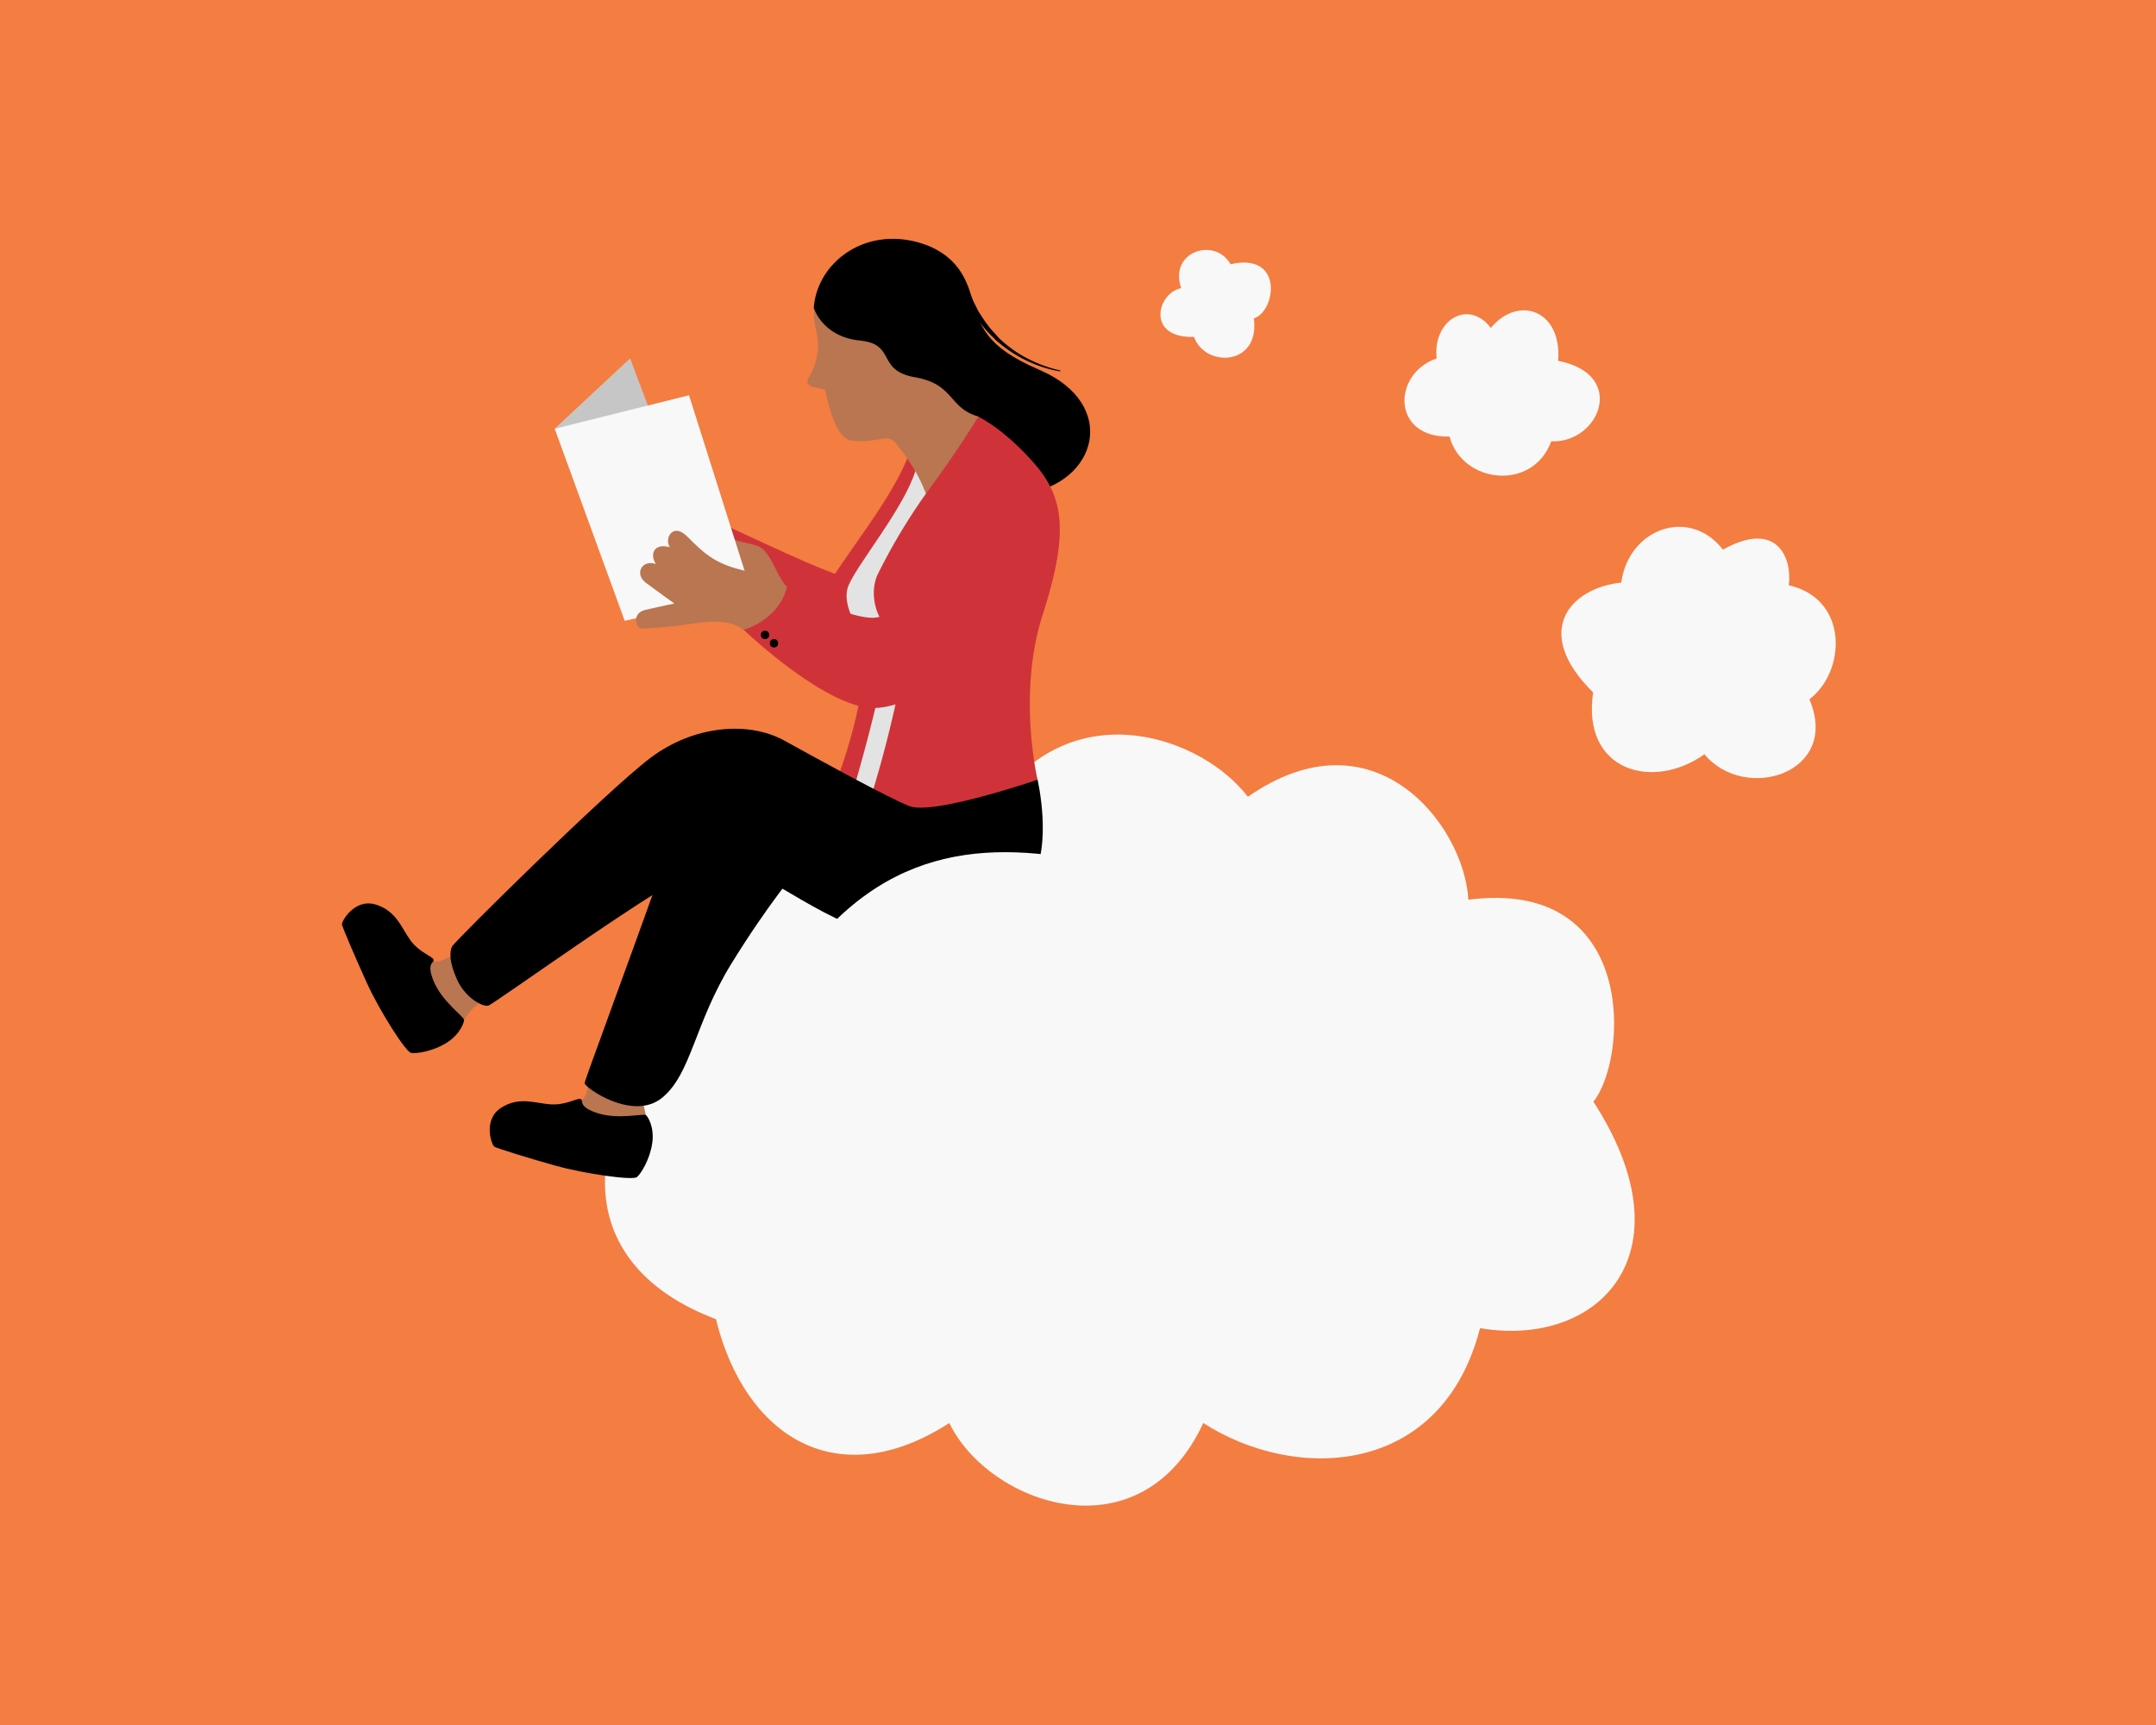 <svg xmlns="http://www.w3.org/2000/svg" width="1000" height="800" viewBox="0 0 1000 800"><defs><style>.a{fill:#f47d41;}.b{fill:#f8f8f8;}.c{opacity:0.2;}.d{fill:#cf3339;}.e{fill:#b97651;}.f{fill:#e3e3e3;}</style></defs><g transform="translate(-227 -112)"><rect class="a" width="1000" height="800" transform="translate(227 112)"/><g transform="translate(385.62 222.842)"><path d="M214.292,19.1c4.024,13.737,6.383,23.312,31.637,34.135,37.188,15.957,26.92,52.729-6.8,57.447C205.273,115.4,200,31.45,200,31.45Z" transform="translate(77.527 7.433)"/><path class="b" d="M283.185,21.349c-5.828-17.068,15.68-23.867,22.9-11.1,24.977-5.689,20.953,22.063,10.823,25.116,2.914,22.34-22.757,22.9-27.752,8.6C266.811,44.66,271.945,23.569,283.185,21.349Z" transform="translate(106.045 1.438)"/><path class="b" d="M370.068,46.135c-1.943-17.9,14.847-27.752,25.116-14.154,12.9-15.541,33.164-8.048,31.221,15.264,32.331,6.244,19.149,38.3-3.191,37.327-8.6,23.451-41.351,19.565-47.179-2.22C348.977,83.045,349.532,53.073,370.068,46.135Z" transform="translate(137.663 9.261)"/><path class="b" d="M435.355,122.019c3.469-25.116,31.637-35.245,47.179-15.264,25.254-14.154,32.193,4.163,30.527,16.513,28.03,6.383,26.5,40.1,9.575,52.868,14.57,34.274-29.834,48.15-48.705,25.532C450.2,218.6,416.9,209.716,422.311,172.944,394,145.192,411.072,124.656,435.355,122.019Z" transform="translate(157.992 37.308)"/><path class="b" d="M386.1,194.459c58.557-40.8,100.324,13.044,102.267,47.734,78.4-10.13,74.237,73.266,58,93.664,45.513,70.352,2.5,114.339-52.59,105.042-17.9,69.38-86.032,71.323-128.354,43.987-29.279,63-99.63,37.6-117.808,0-52.174,33.719-94.912,6.105-108.233-48.15-71.184-26.92-57.447-90.888-24.977-122.11-15.264-75.486,47.456-92.554,76.18-94.5s43.016,26.365,79.232-24.006S365,166.846,386.1,194.459Z" transform="translate(34.078 64.221)"/><path class="b" d="M71.1,72.509,106.068,39.9l12.9,34.274Z" transform="translate(27.564 15.495)"/><path class="c" d="M71.1,72.509,106.068,39.9l12.9,34.274Z" transform="translate(27.564 15.495)"/><path class="d" d="M126.6,95c29.556,13.321,51.619,24.838,72.849,29.417,21.369,4.579,6.8,38.437,6.8,38.437L135.9,128.025Z" transform="translate(49.077 36.853)"/><path class="e" d="M158.421,124.294c-4.44-3.608-7.077-16.235-13.46-18.733-6.383-2.359-11.795-.971-19.149-9.3C118.6,88.078,131.5,121.1,131.5,121.1l30.8,21.924Z" transform="translate(47.922 36.837)"/><path class="d" d="M200.306,71.739c-6.661,17.9-22.618,38.02-34.829,56.337s11.378,36.355,12.766,43.71c1.526,7.354-3.885,31.36-12.072,53.007s38.575,26.087,38.575,26.087L211.823,71.6H200.306Z" transform="translate(62.79 27.783)"/><path class="e" d="M29.526,241.306c8.187,2.914,10.685-1.388,13.737-1.8s21.924,18.178,14.292,21.092-7.909,10.268-14.709,13.044-21.647-17.9-21.647-17.9Z" transform="translate(8.223 92.86)"/><path class="e" d="M77.4,294.044c7.493-4.3,5.967-9.019,7.493-11.656,1.526-2.5,28.03-5,25.393,2.775-2.636,7.632,2.636,12.627.416,19.565-2.22,7.077-27.752,4.857-27.752,4.857Z" transform="translate(30.006 108.531)"/><path class="f" d="M200.629,79.609c-5.412,17.484-26.781,43.016-31.082,53.284-4.163,10.268,7.771,24.7,7.771,24.7s9.713,4.163,7.216,19.7c-2.359,15.4-13.737,53.978-13.737,53.978l17.068,7.077,36.772-48.566L224.218,71.7Z" transform="translate(65.381 27.821)"/><path class="b" d="M133.4,52.2,71.1,67.741l32.47,89.084,58.7-13.46Z" transform="translate(27.564 20.263)"/><path class="e" d="M148.116,143.569c-6.661-5.689-17.761-3.885-26.087-2.636-8.187,1.249-18.455,1.8-21.092,1.943s-5-7.216,1.8-8.742c6.661-1.526,13.321-2.914,13.321-2.914s-7.632-5.412-13.182-9.574-1.8-10.962,4.579-8.742c-3.053-4.857-.555-9.852,6.522-7.771-2.775-4.024,1.388-11.795,8.187-4.857,6.938,6.938,12.211,12.35,25.254,15.4,12.9,3.053,24.7,19.565,24.7,19.565L155.054,146.9Z" transform="translate(38.107 37.822)"/><path class="d" d="M197.436,136.317c-10.268,3.747-43.016-14.154-43.016-14.154a25.084,25.084,0,0,1-6.661,12.072,33.62,33.62,0,0,1-13.46,8.187s33.58,32.193,56.476,35.939c22.9,3.885,59.667-30.666,59.667-30.666V100.1Z" transform="translate(52.061 38.829)"/><g transform="translate(215.871 -0.077)"><path class="e" d="M236.233,84.9c-1.665-3.053-3.192-7.493-3.608-8.326a24.689,24.689,0,0,1-1.249-11.378c1.8-17.206,8.742-52.452-21.924-62.72s-56.2,14.015-49.954,39.408a28.345,28.345,0,0,1-3.33,22.34c-3.191,5.412,7.354,4.44,7.632,5.967,2.914,12.488,6.105,22.618,12.766,23.312,11.795,1.11,15.957-3.469,19.7.833a97.738,97.738,0,0,1,9.3,13.182,69.5,69.5,0,0,1,5,10.685S240.535,92.668,236.233,84.9Z" transform="translate(-155.567 0.13)"/><path d="M157.7,31.945a26.453,26.453,0,0,1,15.819-.971c14.431,3.885,10.546,13.737,20.953,19.288,9.852,5.273,14.709.139,21.647,9.991s7.771,14.57,15.541,16.1c-1.388-3.33-1.665-8.048-1.388-11.378,1.8-17.206,8.742-52.452-21.924-62.72C181.983-6.492,159.226,10.714,157.7,31.945Z" transform="translate(-154.74 0.077)"/></g><path class="d" d="M254.865,227.717s-9.436-39.963,2.359-76.457c12.766-39.686,9.436-55.366-4.718-71.184S227.39,59.4,227.39,59.4s-9.436,15.4-21.369,31.637a273.431,273.431,0,0,0-25.116,41.073c-5.828,11.517,1.665,31.915,16.235,27.475,14.709-4.44.971-12.488-5.689,21.508A551.987,551.987,0,0,1,174.8,244.507l28.307,12.9,39.131-12.9Z" transform="translate(67.759 23.054)"/><path d="M56.62,275.961c.139.971-1.665,6.66-8.048,10.685s-14.015,5.134-16.513,4.718-14.57-19.427-20.4-32.193S.422,233.5.005,231.974s5.828-12.35,15.541-9.436S27.619,233.5,31.782,239.19s9.991,7.216,10.685,8.881-3.747.971.139,10.268C46.49,267.5,56.342,274.435,56.62,275.961Z" transform="translate(0 86.095)"/><path d="M121.842,294.9c.833.555,4.024,5.55,2.914,13.043s-5.134,14.015-7.077,15.68S93.4,322.1,79.936,318.354s-26.92-8.048-28.307-8.742-5.55-12.488,2.914-18.039,16.1-2.081,23.173-1.665,11.933-2.914,13.737-2.5-1.665,3.469,7.771,6.522C108.8,297.123,120.454,294.071,121.842,294.9Z" transform="translate(19.144 111.418)"/><path d="M308.57,187.3s7.077,30.389-2.914,46.485-47.317,34.413-79.232,22.618-53.839-35.662-72.017-29.279-98.1,64.385-100.6,64.94c-2.5.694-10.546-3.469-14.431-11.933s-3.469-13.321-2.359-15.541,71.739-72.156,92-87.419,45.652-17.068,62.026-8.048,47.04,25.948,58,30.389S308.57,187.3,308.57,187.3Z" transform="translate(14.055 63.468)"/><path d="M118.7,212.227C99.833,265.511,81.378,314.632,81.1,316.713c-.139,1.943,22.34,17.9,35.939,6.8s14.986-34.413,32.192-62.3S179.9,217.638,179.9,217.638L136.466,192.8Z" transform="translate(31.44 74.761)"/><path class="b" d="M151.5,258.871c42.322-60.5,94.219-59.251,145.283-47.734,50.925,11.517,19.7,43.016,19.7,43.016L199.372,292.312Z" transform="translate(58.728 79.458)"/><path d="M157.7,28.155s3.885,13.321,21.23,15.125c17.345,1.665,7.493,13.876,25.81,17.068s15.4,14.292,29.279,18.178-2.22-49.4-2.22-49.4L195.027,9.7l-27.752,6.105Z" transform="translate(61.131 3.79)"/><path d="M210.027,16.4l1.249,3.469a36.141,36.141,0,0,0,1.388,3.469l1.665,3.33.416.833.555.833.971,1.526a62.124,62.124,0,0,0,4.44,6.105c.833.971,1.665,1.8,2.5,2.775.416.416.833.971,1.249,1.388l1.388,1.249a55,55,0,0,0,12.488,8.464,62.611,62.611,0,0,0,14.292,5.134h0c.139,0,.278.139.139.278,0,.139-.139.278-.278.139a57.512,57.512,0,0,1-14.57-4.579,60.632,60.632,0,0,1-13.044-8.187l-1.526-1.249a13.084,13.084,0,0,1-1.388-1.388c-.971-.971-1.943-1.8-2.775-2.775a39.859,39.859,0,0,1-4.718-6.105l-1.11-1.665-.555-.833-.416-.833-1.8-3.469a16.581,16.581,0,0,1-1.526-3.608l-1.526-3.608a1.276,1.276,0,1,1,2.359-.971c.139.139.139.139.139.278Z" transform="translate(80.404 5.969)"/><g transform="translate(194.271 181.668)"><circle cx="1.943" cy="1.943" r="1.943"/><circle cx="1.943" cy="1.943" r="1.943" transform="translate(4.163 3.885)"/></g></g></g></svg>